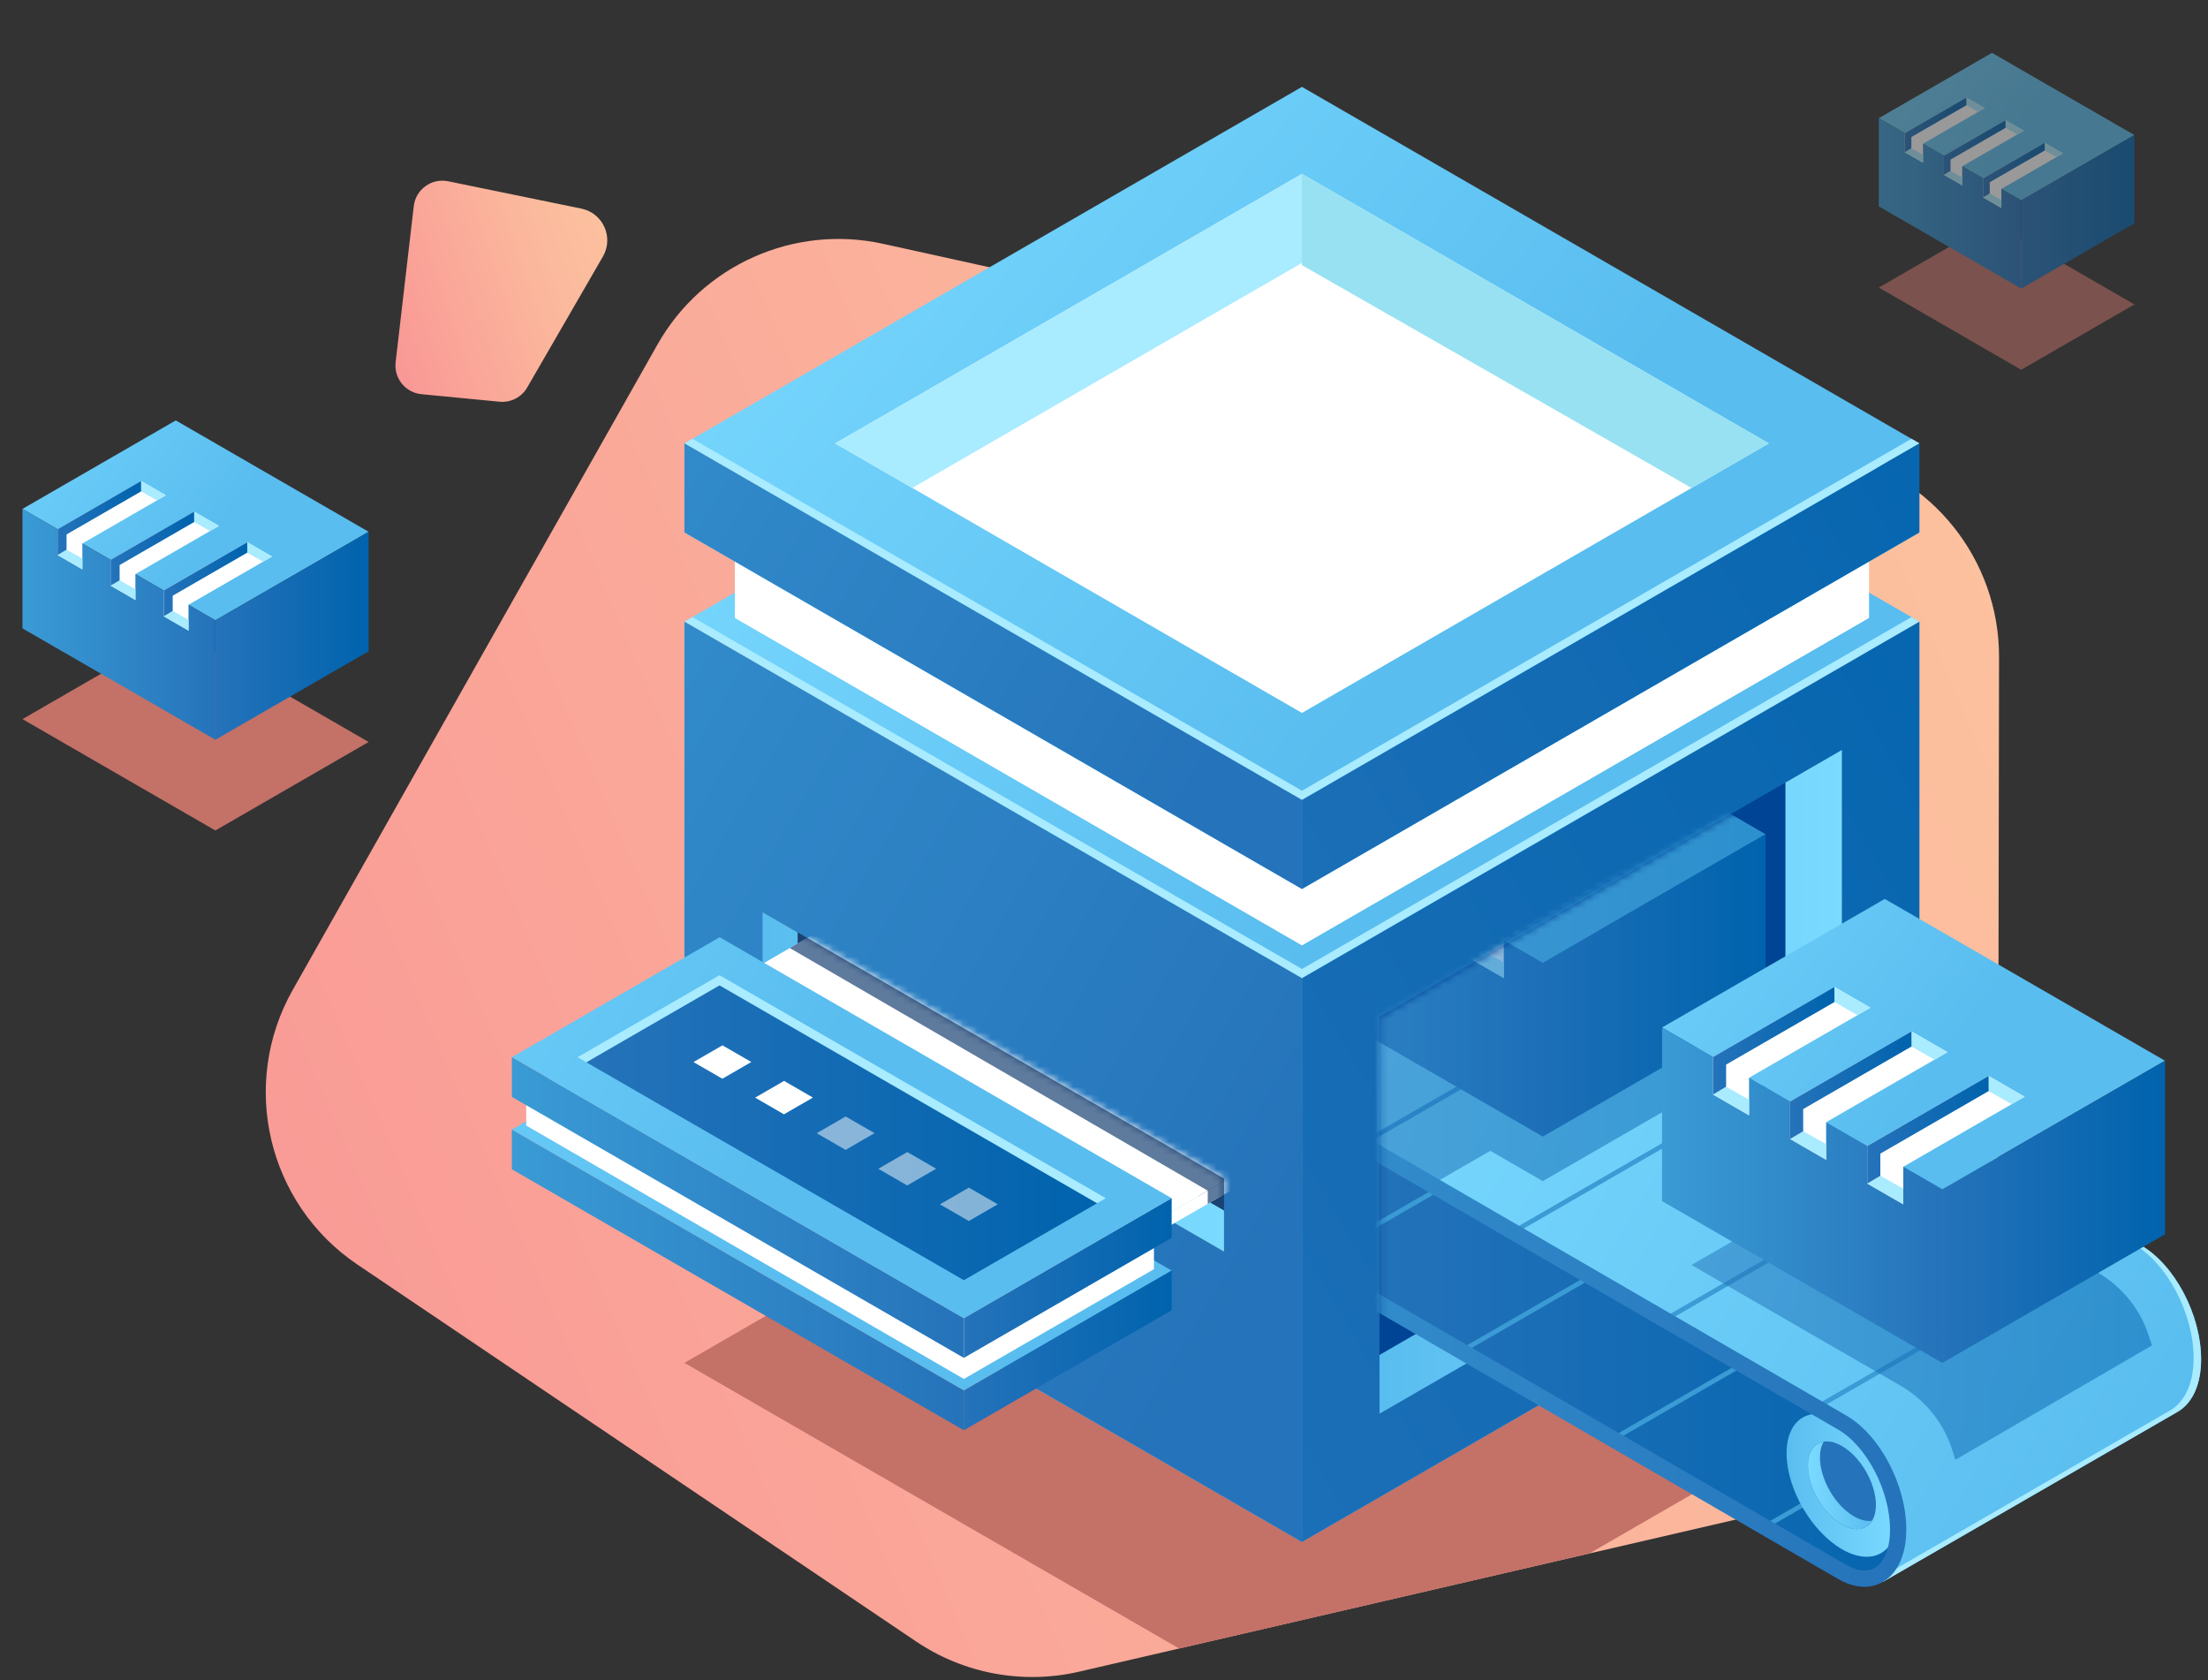 <svg width="322" height="245" viewBox="0 0 322 245" fill="none" xmlns="http://www.w3.org/2000/svg">
<rect x="0" y="0" width="322" height="245" fill="#333333" stroke="none"/>
<g clip-path="url(#clip0_534_3133)">
<path d="M95.88 50.241L42.683 144.358C34.903 158.123 39.011 175.555 52.119 184.397L133.599 239.36C140.574 244.065 149.19 245.659 157.387 243.76L267.896 218.163C281.617 214.985 291.34 202.774 291.365 188.69L291.527 95.807C291.552 81.56 281.651 69.219 267.737 66.155L128.782 35.555C115.78 32.692 102.432 38.65 95.88 50.241Z" fill="url(#paint0_linear_534_3133)"/>
<path d="M76.886 56.501L87.925 37.407C89.537 34.617 87.944 31.07 84.788 30.422L65.355 26.433C62.943 25.938 60.624 27.614 60.34 30.061L57.696 52.818C57.425 55.154 59.124 57.257 61.464 57.481L72.848 58.578C74.485 58.736 76.063 57.925 76.886 56.501Z" fill="url(#paint1_linear_534_3133)"/>
<path d="M99.815 198.735L171.955 240.385L231.784 226.528L279.919 198.737L189.866 146.744L99.815 198.735Z" fill="#C47168"/>
<path d="M189.868 224.85L99.815 172.858L189.866 51.643L279.919 172.859L189.868 224.85Z" fill="url(#paint2_linear_534_3133)"/>
<path d="M189.868 142.647L99.815 90.655L189.866 38.664L279.919 90.657L189.868 142.647Z" fill="url(#paint3_linear_534_3133)"/>
<path d="M189.868 141.297L100.984 89.981L99.815 90.656L189.868 142.647L279.919 90.657L278.75 89.981L189.868 141.297Z" fill="#A9EBFF"/>
<path d="M279.919 172.858V90.656L189.868 142.646V224.849L279.919 172.858Z" fill="url(#paint4_linear_534_3133)"/>
<path d="M268.616 167.221V109.35L201.174 148.288V206.158L268.616 167.221Z" fill="#004496"/>
<path d="M260.377 114.107V163.398L201.174 197.58V206.158L268.616 167.221V109.35L260.377 114.107Z" fill="url(#paint5_linear_534_3133)"/>
<path d="M99.815 90.654V172.857L189.868 224.849V142.646L99.815 90.654Z" fill="url(#paint6_linear_534_3133)"/>
<path d="M111.18 132.986V143.649L178.505 182.519V171.857L111.18 132.986Z" fill="#1A4272"/>
<path d="M116.32 140.617V135.954L111.18 132.986V143.649L178.505 182.519V176.52L116.32 140.617Z" fill="url(#paint7_linear_534_3133)"/>
<path d="M189.868 137.836L107.165 90.087L189.866 42.34L272.569 90.089L189.868 137.836Z" fill="white"/>
<path d="M189.868 125.916L107.165 78.167L189.866 30.42L272.569 78.168L189.868 125.916Z" fill="white"/>
<path d="M189.868 124.676L108.239 77.547L107.165 78.167L189.868 125.916L272.569 78.168L271.495 77.548L189.868 124.676Z" fill="white"/>
<path d="M272.569 90.088V78.168L189.868 125.916V137.835L272.569 90.088Z" fill="white"/>
<path d="M107.165 78.166V90.085L189.868 137.834V125.915L107.165 78.166Z" fill="white"/>
<path d="M189.868 129.63L99.815 77.638L189.866 25.646L279.919 77.639L189.868 129.63Z" fill="url(#paint8_linear_534_3133)"/>
<path d="M189.868 116.651L99.815 64.659L189.866 12.668L279.919 64.66L189.868 116.651Z" fill="url(#paint9_linear_534_3133)"/>
<path d="M189.869 103.959L121.8 64.659L189.867 25.361L257.936 64.66L189.869 103.959Z" fill="white"/>
<path d="M189.867 38.339L246.696 71.149L257.936 64.66L189.867 25.361L121.8 64.659L133.04 71.149L189.867 38.339Z" fill="#A9EBFF"/>
<path d="M189.868 115.301L100.984 63.984L99.815 64.659L189.868 116.651L279.919 64.66L278.75 63.985L189.868 115.301Z" fill="#A9EBFF"/>
<path d="M279.919 77.639V64.66L189.868 116.651V129.63L279.919 77.639Z" fill="url(#paint10_linear_534_3133)"/>
<path d="M99.815 64.658V77.636L189.868 129.629V116.65L99.815 64.658Z" fill="url(#paint11_linear_534_3133)"/>
<mask id="mask0_534_3133" style="mask-type:luminance" maskUnits="userSpaceOnUse" x="62" y="105" width="117" height="110">
<path d="M111.179 132.987L178.504 171.858V182.52L174.286 202.83L132.766 214.971L62.401 167.872L76.089 105.633L111.179 132.987Z" fill="white"/>
</mask>
<g mask="url(#mask0_534_3133)">
<path d="M140.562 202.775L74.647 164.719L104.953 147.221L170.869 185.277L140.562 202.775Z" fill="url(#paint12_linear_534_3133)"/>
<path d="M170.869 185.275V191.062L140.562 208.56V202.773L170.869 185.275Z" fill="url(#paint13_linear_534_3133)"/>
<path d="M74.647 164.719V170.505L140.562 208.562V202.775L74.647 164.719Z" fill="url(#paint14_linear_534_3133)"/>
<path d="M153.693 186.577L92.584 151.296L120.681 135.074L181.79 170.355L153.693 186.577Z" fill="white"/>
<path d="M181.79 170.355V172.279L153.693 188.501V186.577L181.79 170.355Z" fill="white"/>
<path d="M92.584 151.297V153.221L153.693 188.502V186.578L92.584 151.297Z" fill="url(#paint15_linear_534_3133)"/>
<path d="M106.471 144.025L76.74 158.835V164.128L140.562 201.078L168.285 185.072V179.778L106.471 144.025Z" fill="white"/>
<path d="M140.562 192.22L74.647 154.164L104.953 136.666L170.869 174.722L140.562 192.22Z" fill="url(#paint16_linear_534_3133)"/>
<path d="M140.563 186.678L85.506 154.904L104.949 142.939L160.147 175.371L140.563 186.678Z" fill="url(#paint17_linear_534_3133)"/>
<path d="M104.93 143.689L159.987 175.463L161.272 174.721L104.93 142.207L84.221 154.163L85.506 154.904L104.93 143.689Z" fill="#A9EBFF"/>
<path d="M170.869 174.723V180.51L140.562 198.008V192.221L170.869 174.723Z" fill="url(#paint18_linear_534_3133)"/>
<path d="M74.647 154.164V159.95L140.562 198.007V192.22L74.647 154.164Z" fill="url(#paint19_linear_534_3133)"/>
</g>
<mask id="mask1_534_3133" style="mask-type:luminance" maskUnits="userSpaceOnUse" x="201" y="109" width="154" height="135">
<path d="M268.616 109.35L354.091 216.948L269.683 243.261L201.174 206.158V148.288L268.616 109.35Z" fill="white"/>
</mask>
<g mask="url(#mask1_534_3133)">
<path d="M271.762 230.194L195.146 186.385L202.857 160.77L260.096 182.84C260.096 182.84 291.578 206.368 291.902 206.863C292.225 207.357 275.037 228.948 275.037 228.948L271.762 230.194Z" fill="url(#paint20_linear_534_3133)"/>
<path d="M191.807 184.157L235.987 158.65L235.304 158.254L191.122 183.762L191.807 184.157Z" fill="#3A9BD5"/>
<path d="M258.091 171.462L257.407 171.066L213.276 196.545L213.961 196.941L258.091 171.462Z" fill="#3A9BD5"/>
<path d="M235.43 209.327L236.115 209.723L280.195 184.273L279.511 183.877L235.43 209.327Z" fill="#3A9BD5"/>
<path d="M257.291 222.279L257.949 222.69L302.298 197.085L301.615 196.689L257.291 222.279Z" fill="#3A9BD5"/>
<path d="M320.997 198.232C320.997 191.74 317.148 184.433 312.237 181.597L202.034 117.719C199.687 116.364 197.367 116.211 195.502 117.288C193.331 118.541 192.085 121.324 192.085 124.921C192.085 131.412 195.934 138.72 200.845 141.556L205.023 143.978L181.603 157.038L257.329 200.734L268.616 207.786L274.728 213.717L275.651 218.594L276.442 223.603L274.585 230.674L317.633 205.838L317.635 205.832C319.772 204.563 320.997 201.799 320.997 198.232ZM202.034 139.503C197.857 137.091 194.458 130.55 194.458 124.922C194.458 122.195 195.271 120.162 196.689 119.343C198.099 118.528 199.729 119.128 200.846 119.773L224.178 133.297L207.435 142.633L202.034 139.503Z" fill="url(#paint21_linear_534_3133)"/>
<path d="M196.689 119.344C197.229 119.032 197.801 118.93 198.363 118.955C197.476 118.681 196.491 118.625 195.594 119.143C194.177 119.962 193.364 121.995 193.364 124.722C193.364 130.35 196.762 136.891 200.939 139.303L206.34 142.434L206.722 142.221L202.034 139.504C197.857 137.092 194.459 130.551 194.459 124.923C194.458 122.195 195.271 120.162 196.689 119.344Z" fill="#A9EBFF"/>
<path d="M312.237 181.598L202.033 117.72C200.918 117.076 199.812 116.713 198.755 116.615C199.472 116.803 200.203 117.095 200.938 117.52L311.142 181.398C316.053 184.234 319.902 191.541 319.902 198.033C319.902 201.6 318.677 204.363 316.54 205.632L316.538 205.638L274.842 229.694L274.584 230.675L317.632 205.838L317.634 205.832C319.771 204.563 320.996 201.799 320.996 198.233C320.997 191.741 317.149 184.433 312.237 181.598Z" fill="#A9EBFF"/>
<path d="M198.908 167.025L243.088 141.517L242.405 141.121L198.223 166.629L198.908 167.025Z" fill="#3A9BD5"/>
<path d="M265.192 154.33L264.508 153.934L220.376 179.414L221.062 179.809L265.192 154.33Z" fill="#3A9BD5"/>
<path d="M242.529 192.195L243.214 192.59L287.294 167.14L286.611 166.744L242.529 192.195Z" fill="#3A9BD5"/>
<path d="M264.392 205.148L265.049 205.559L309.399 179.954L308.715 179.557L264.392 205.148Z" fill="#3A9BD5"/>
<path opacity="0.5" d="M257.469 153.481L249.848 149.081L253.003 147.263L226.282 131.775L222.988 133.576L216.599 129.887L184.122 148.638L189.624 151.814L181.603 156.198L209.92 172.09L217.34 167.814L224.992 172.231L257.469 153.481Z" fill="url(#paint22_linear_534_3133)"/>
<path d="M224.992 140.41L184.122 116.817L216.599 98.066L257.469 121.66L224.992 140.41Z" fill="url(#paint23_linear_534_3133)"/>
<path d="M257.469 146.97V121.66L224.992 140.41V165.721L257.469 146.97Z" fill="url(#paint24_linear_534_3133)"/>
<path d="M184.122 116.818V142.128L224.992 165.722V140.411L184.122 116.818Z" fill="url(#paint25_linear_534_3133)"/>
<path d="M209.254 110.896L191.561 121.111V141.541L196.812 144.573V124.142L214.505 113.927L209.254 110.896Z" fill="white"/>
<path d="M209.254 110.896V113.101L212.627 115.011L214.505 113.927L209.254 110.896Z" fill="#A9EBFF"/>
<path d="M209.254 110.896L191.561 121.111V141.541L193.464 140.409V122.223L209.263 113.101L209.254 110.896Z" fill="url(#paint26_linear_534_3133)"/>
<path d="M220.492 117.383V119.589L223.866 121.499L225.743 120.415L220.492 117.383Z" fill="#A9EBFF"/>
<path d="M231.744 123.877V126.083L235.118 127.993L236.995 126.909L231.744 123.877Z" fill="#A9EBFF"/>
<path d="M276.689 221.244C276.689 226.392 273.074 228.479 268.616 225.905C264.157 223.331 260.543 217.07 260.543 211.922C260.543 206.774 264.158 204.687 268.616 207.261C273.074 209.834 276.689 216.095 276.689 221.244Z" fill="url(#paint27_linear_534_3133)"/>
<path d="M273.571 219.443C273.571 222.603 271.352 223.884 268.615 222.304C265.878 220.724 263.659 216.881 263.659 213.721C263.659 210.561 265.878 209.28 268.615 210.86C271.353 212.439 273.571 216.282 273.571 219.443Z" fill="#2573BA"/>
<path d="M270.364 221.114C267.627 219.534 265.408 215.691 265.408 212.531C265.408 211.582 265.611 210.807 265.965 210.223C264.581 210.439 263.66 211.688 263.66 213.721C263.66 216.881 265.879 220.724 268.616 222.304C270.531 223.41 272.189 223.111 273.014 221.751C272.247 221.871 271.34 221.678 270.364 221.114Z" fill="url(#paint28_linear_534_3133)"/>
<path d="M271.895 231.384C270.673 231.384 269.367 231.002 268.053 230.243L268.051 230.242L157.85 166.364C152.938 163.528 149.09 156.221 149.09 149.73C149.09 146.132 150.335 143.35 152.507 142.096C154.373 141.019 156.692 141.172 159.038 142.527L269.241 206.405C274.152 209.241 278.001 216.548 278.001 223.04C278.001 226.637 276.756 229.42 274.584 230.674C273.764 231.148 272.855 231.384 271.895 231.384ZM269.241 228.189C270.36 228.835 271.989 229.434 273.399 228.619C274.817 227.801 275.629 225.767 275.629 223.04C275.629 217.412 272.231 210.871 268.053 208.459L157.85 144.581C156.733 143.937 155.103 143.336 153.693 144.151C152.275 144.969 151.463 147.003 151.463 149.73C151.463 155.358 154.861 161.899 159.039 164.311L269.241 228.189Z" fill="url(#paint29_linear_534_3133)"/>
<path d="M220.492 117.383L202.799 127.598V133.093L208.05 136.125V130.63L225.743 120.415L220.492 117.383Z" fill="white"/>
<path d="M231.744 123.877L214.051 134.093V139.587L219.302 142.619V137.124L236.995 126.909L231.744 123.877Z" fill="white"/>
<path d="M204.702 131.961L202.799 133.093L208.05 136.125V133.846L204.702 131.961Z" fill="#A9EBFF"/>
<path d="M220.492 117.383L202.799 127.598V133.093L204.702 131.961V128.711L220.501 119.589L220.492 117.383Z" fill="url(#paint30_linear_534_3133)"/>
<path d="M215.954 138.455L214.051 139.587L219.302 142.619V140.34L215.954 138.455Z" fill="#A9EBFF"/>
<path d="M231.744 123.877L214.051 134.093V139.587L215.954 138.455V135.205L231.753 126.083L231.744 123.877Z" fill="url(#paint31_linear_534_3133)"/>
<path opacity="0.5" d="M224.992 165.72L257.469 146.969V121.659L238.825 110.896L202.799 127.596L200.487 151.573L224.992 165.72Z" fill="url(#paint32_linear_534_3133)"/>
</g>
<path opacity="0.7" d="M178.505 171.856L117.738 136.771L115.184 138.246L176.129 173.621V175.546L178.505 174.173V172.249V171.856Z" fill="#1A4272"/>
<path opacity="0.5" d="M305.863 185.52L275.351 167.906L246.676 184.461L277.163 202.061C280.764 204.14 283.457 207.491 284.711 211.456L285.157 212.865L313.832 196.186L313.347 194.717C312.067 190.837 309.403 187.563 305.863 185.52Z" fill="url(#paint33_linear_534_3133)"/>
<path d="M283.253 173.426L242.383 149.833L274.86 131.082L315.73 154.675L283.253 173.426Z" fill="url(#paint34_linear_534_3133)"/>
<path d="M315.73 179.987V154.676L283.253 173.427V198.738L315.73 179.987Z" fill="url(#paint35_linear_534_3133)"/>
<path d="M242.383 149.834V175.144L283.253 198.738V173.427L242.383 149.834Z" fill="url(#paint36_linear_534_3133)"/>
<path d="M267.514 143.912L249.82 154.127V159.603L255.071 162.634V157.158L272.765 146.943L267.514 143.912Z" fill="white"/>
<path d="M278.754 150.396L261.061 160.611V166.088L266.312 169.119V163.643L284.005 153.428L278.754 150.396Z" fill="white"/>
<path d="M290.006 156.893L272.312 167.109V172.584L277.564 175.616V170.14L295.257 159.925L290.006 156.893Z" fill="white"/>
<path d="M267.515 143.912V146.117L270.888 148.027L272.766 146.943L267.515 143.912Z" fill="#A9EBFF"/>
<path d="M251.724 158.471L249.82 159.603L255.071 162.634V160.355L251.724 158.471Z" fill="#A9EBFF"/>
<path d="M267.514 143.912L249.82 154.127V159.603L251.724 158.471V155.239L267.522 146.117L267.514 143.912Z" fill="url(#paint37_linear_534_3133)"/>
<path d="M278.754 150.396V152.602L282.128 154.512L284.005 153.428L278.754 150.396Z" fill="#A9EBFF"/>
<path d="M262.964 164.955L261.061 166.088L266.312 169.119V166.84L262.964 164.955Z" fill="#A9EBFF"/>
<path d="M278.754 150.396L261.061 160.611V166.088L262.964 164.955V161.724L278.763 152.602L278.754 150.396Z" fill="url(#paint38_linear_534_3133)"/>
<path d="M290.006 156.893V159.099L293.38 161.009L295.257 159.925L290.006 156.893Z" fill="#A9EBFF"/>
<path d="M274.215 171.451L272.312 172.583L277.564 175.615V173.336L274.215 171.451Z" fill="#A9EBFF"/>
<path d="M290.006 156.893L272.312 167.109V172.584L274.215 171.452V168.221L290.014 159.099L290.006 156.893Z" fill="url(#paint39_linear_534_3133)"/>
<path d="M101.134 154.871L105.358 152.432L109.568 154.862L105.344 157.301L101.134 154.871Z" fill="white"/>
<path d="M110.119 160.058L114.343 157.619L118.552 160.05L114.328 162.488L110.119 160.058Z" fill="white"/>
<path opacity="0.5" d="M119.103 165.244L123.327 162.805L127.538 165.236L123.314 167.675L119.103 165.244Z" fill="white"/>
<path opacity="0.5" d="M128.087 170.431L132.311 167.992L136.521 170.422L132.297 172.861L128.087 170.431Z" fill="white"/>
<path opacity="0.5" d="M137.072 175.618L141.296 173.18L145.506 175.61L141.282 178.049L137.072 175.618Z" fill="white"/>
<path d="M189.866 25.359V38.662L246.695 71.147L257.935 64.658L189.866 25.359Z" fill="#97E1F2"/>
<path d="M31.408 121.102L3.277 104.863L25.631 91.957L53.761 108.196L31.408 121.102Z" fill="#C47168"/>
<path d="M31.408 90.45L3.277 74.21L25.631 61.305L53.761 77.544L31.408 90.45Z" fill="url(#paint40_linear_534_3133)"/>
<path d="M53.761 94.964V77.543L31.408 90.449V107.87L53.761 94.964Z" fill="url(#paint41_linear_534_3133)"/>
<path d="M3.277 74.209V91.63L31.408 107.87V90.449L3.277 74.209Z" fill="url(#paint42_linear_534_3133)"/>
<path d="M20.575 70.135L8.396 77.166V80.935L12.011 83.021V79.252L24.189 72.221L20.575 70.135Z" fill="white"/>
<path d="M28.311 74.6L16.133 81.631V85.4L19.747 87.487V83.717L31.925 76.687L28.311 74.6Z" fill="white"/>
<path d="M36.056 79.068L23.878 86.099V89.868L27.492 91.955V88.186L39.67 81.155L36.056 79.068Z" fill="white"/>
<path d="M20.574 70.135V71.653L22.896 72.967L24.188 72.221L20.574 70.135Z" fill="#A9EBFF"/>
<path d="M9.706 80.156L8.396 80.935L12.011 83.021V81.453L9.706 80.156Z" fill="#A9EBFF"/>
<path d="M20.575 70.135L8.396 77.166V80.935L9.706 80.156V77.931L20.581 71.653L20.575 70.135Z" fill="url(#paint43_linear_534_3133)"/>
<path d="M28.311 74.6V76.118L30.633 77.433L31.925 76.687L28.311 74.6Z" fill="#A9EBFF"/>
<path d="M17.443 84.621L16.133 85.4L19.747 87.487V85.918L17.443 84.621Z" fill="#A9EBFF"/>
<path d="M28.311 74.6L16.133 81.631V85.4L17.443 84.621V82.396L28.317 76.118L28.311 74.6Z" fill="url(#paint44_linear_534_3133)"/>
<path d="M36.056 79.068V80.586L38.378 81.901L39.67 81.155L36.056 79.068Z" fill="#A9EBFF"/>
<path d="M25.187 89.09L23.878 89.869L27.492 91.956V90.387L25.187 89.09Z" fill="#A9EBFF"/>
<path d="M36.056 79.068L23.878 86.099V89.868L25.187 89.089V86.865L36.062 80.586L36.056 79.068Z" fill="url(#paint45_linear_534_3133)"/>
<g opacity="0.5">
<path d="M294.762 53.919L273.994 41.93L290.497 32.402L311.264 44.391L294.762 53.919Z" fill="#C47168"/>
<path d="M294.762 29.221L273.994 17.233L290.497 7.705L311.264 19.694L294.762 29.221Z" fill="url(#paint46_linear_534_3133)"/>
<path d="M311.264 32.554V19.693L294.762 29.22V42.082L311.264 32.554Z" fill="url(#paint47_linear_534_3133)"/>
<path d="M273.994 17.232V30.093L294.762 42.082V29.22L273.994 17.232Z" fill="url(#paint48_linear_534_3133)"/>
<path d="M286.764 14.225L277.773 19.415V22.198L280.442 23.738V20.956L289.432 15.765L286.764 14.225Z" fill="white"/>
<path d="M292.475 17.52L283.484 22.71V25.492L286.153 27.034V24.25L295.143 19.061L292.475 17.52Z" fill="white"/>
<path d="M298.192 20.82L289.202 26.01V28.793L291.87 30.333V27.551L300.861 22.36L298.192 20.82Z" fill="white"/>
<path d="M286.765 14.225V15.345L288.479 16.316L289.433 15.765L286.765 14.225Z" fill="#A9EBFF"/>
<path d="M278.74 21.623L277.773 22.198L280.442 23.738V22.58L278.74 21.623Z" fill="#A9EBFF"/>
<path d="M286.764 14.225L277.773 19.415V22.198L278.74 21.623V19.98L286.768 15.345L286.764 14.225Z" fill="url(#paint49_linear_534_3133)"/>
<path d="M292.476 17.52V18.64L294.19 19.61L295.144 19.061L292.476 17.52Z" fill="#A9EBFF"/>
<path d="M284.451 24.918L283.484 25.493L286.153 27.034V25.876L284.451 24.918Z" fill="#A9EBFF"/>
<path d="M292.475 17.52L283.484 22.71V25.492L284.451 24.918V23.276L292.479 18.64L292.475 17.52Z" fill="url(#paint50_linear_534_3133)"/>
<path d="M298.192 20.82V21.94L299.907 22.911L300.861 22.36L298.192 20.82Z" fill="#A9EBFF"/>
<path d="M290.169 28.217L289.202 28.793L291.87 30.333V29.175L290.169 28.217Z" fill="#A9EBFF"/>
<path d="M298.192 20.82L289.202 26.01V28.793L290.169 28.217V26.575L298.197 21.94L298.192 20.82Z" fill="url(#paint51_linear_534_3133)"/>
</g>
</g>
<defs>
<linearGradient id="paint0_linear_534_3133" x1="-8.637" y1="280.203" x2="325.428" y2="136.632" gradientUnits="userSpaceOnUse">
<stop stop-color="#F88B93"/>
<stop offset="0.147" stop-color="#F99595"/>
<stop offset="0.698" stop-color="#FBB69C"/>
<stop offset="1" stop-color="#FCC29F"/>
</linearGradient>
<linearGradient id="paint1_linear_534_3133" x1="51.875" y1="64.083" x2="95.195" y2="49.288" gradientUnits="userSpaceOnUse">
<stop stop-color="#F88B93"/>
<stop offset="0.147" stop-color="#F99595"/>
<stop offset="0.698" stop-color="#FBB69C"/>
<stop offset="1" stop-color="#FCC29F"/>
</linearGradient>
<linearGradient id="paint2_linear_534_3133" x1="224.748" y1="177.43" x2="121.666" y2="93.347" gradientUnits="userSpaceOnUse">
<stop stop-color="#59BDEF"/>
<stop offset="1" stop-color="#7BDAFF"/>
</linearGradient>
<linearGradient id="paint3_linear_534_3133" x1="214.494" y1="110.744" x2="116.226" y2="30.588" gradientUnits="userSpaceOnUse">
<stop stop-color="#59BDEF"/>
<stop offset="1" stop-color="#7BDAFF"/>
</linearGradient>
<linearGradient id="paint4_linear_534_3133" x1="118.241" y1="225.478" x2="332.93" y2="100.836" gradientUnits="userSpaceOnUse">
<stop stop-color="#2573BA"/>
<stop offset="1" stop-color="#0063AD"/>
</linearGradient>
<linearGradient id="paint5_linear_534_3133" x1="201.174" y1="157.754" x2="268.616" y2="157.754" gradientUnits="userSpaceOnUse">
<stop stop-color="#59BDEF"/>
<stop offset="1" stop-color="#7BDAFF"/>
</linearGradient>
<linearGradient id="paint6_linear_534_3133" x1="9.298" y1="77.806" x2="186.326" y2="182.22" gradientUnits="userSpaceOnUse">
<stop stop-color="#3A9BD5"/>
<stop offset="1" stop-color="#2573BA"/>
</linearGradient>
<linearGradient id="paint7_linear_534_3133" x1="111.179" y1="157.753" x2="178.505" y2="157.753" gradientUnits="userSpaceOnUse">
<stop stop-color="#59BDEF"/>
<stop offset="1" stop-color="#7BDAFF"/>
</linearGradient>
<linearGradient id="paint8_linear_534_3133" x1="214.494" y1="97.727" x2="116.226" y2="17.57" gradientUnits="userSpaceOnUse">
<stop stop-color="#59BDEF"/>
<stop offset="1" stop-color="#7BDAFF"/>
</linearGradient>
<linearGradient id="paint9_linear_534_3133" x1="214.494" y1="84.748" x2="116.226" y2="4.591" gradientUnits="userSpaceOnUse">
<stop stop-color="#59BDEF"/>
<stop offset="1" stop-color="#7BDAFF"/>
</linearGradient>
<linearGradient id="paint10_linear_534_3133" x1="146.154" y1="148.665" x2="309.471" y2="53.847" gradientUnits="userSpaceOnUse">
<stop stop-color="#2573BA"/>
<stop offset="1" stop-color="#0063AD"/>
</linearGradient>
<linearGradient id="paint11_linear_534_3133" x1="42.005" y1="36.489" x2="176.316" y2="115.707" gradientUnits="userSpaceOnUse">
<stop stop-color="#3A9BD5"/>
<stop offset="1" stop-color="#2573BA"/>
</linearGradient>
<linearGradient id="paint12_linear_534_3133" x1="116.41" y1="171.123" x2="34.277" y2="120.99" gradientUnits="userSpaceOnUse">
<stop stop-color="#59BDEF"/>
<stop offset="1" stop-color="#7BDAFF"/>
</linearGradient>
<linearGradient id="paint13_linear_534_3133" x1="140.562" y1="196.918" x2="170.87" y2="196.918" gradientUnits="userSpaceOnUse">
<stop stop-color="#2573BA"/>
<stop offset="1" stop-color="#0063AD"/>
</linearGradient>
<linearGradient id="paint14_linear_534_3133" x1="74.646" y1="186.64" x2="140.562" y2="186.64" gradientUnits="userSpaceOnUse">
<stop stop-color="#3A9BD5"/>
<stop offset="1" stop-color="#2573BA"/>
</linearGradient>
<linearGradient id="paint15_linear_534_3133" x1="92.584" y1="169.899" x2="153.693" y2="169.899" gradientUnits="userSpaceOnUse">
<stop stop-color="#3A9BD5"/>
<stop offset="1" stop-color="#2573BA"/>
</linearGradient>
<linearGradient id="paint16_linear_534_3133" x1="116.41" y1="160.568" x2="34.277" y2="110.436" gradientUnits="userSpaceOnUse">
<stop stop-color="#59BDEF"/>
<stop offset="1" stop-color="#7BDAFF"/>
</linearGradient>
<linearGradient id="paint17_linear_534_3133" x1="85.505" y1="164.809" x2="160.147" y2="164.809" gradientUnits="userSpaceOnUse">
<stop stop-color="#2573BA"/>
<stop offset="1" stop-color="#0063AD"/>
</linearGradient>
<linearGradient id="paint18_linear_534_3133" x1="140.562" y1="186.365" x2="170.87" y2="186.365" gradientUnits="userSpaceOnUse">
<stop stop-color="#2573BA"/>
<stop offset="1" stop-color="#0063AD"/>
</linearGradient>
<linearGradient id="paint19_linear_534_3133" x1="74.646" y1="176.085" x2="140.562" y2="176.085" gradientUnits="userSpaceOnUse">
<stop stop-color="#3A9BD5"/>
<stop offset="1" stop-color="#2573BA"/>
</linearGradient>
<linearGradient id="paint20_linear_534_3133" x1="195.146" y1="195.482" x2="291.907" y2="195.482" gradientUnits="userSpaceOnUse">
<stop stop-color="#2573BA"/>
<stop offset="1" stop-color="#0063AD"/>
</linearGradient>
<linearGradient id="paint21_linear_534_3133" x1="311.952" y1="217.353" x2="192.689" y2="145.192" gradientUnits="userSpaceOnUse">
<stop stop-color="#59BDEF"/>
<stop offset="1" stop-color="#7BDAFF"/>
</linearGradient>
<linearGradient id="paint22_linear_534_3133" x1="181.603" y1="151.059" x2="257.469" y2="151.059" gradientUnits="userSpaceOnUse">
<stop stop-color="#2573BA"/>
<stop offset="1" stop-color="#0063AD"/>
</linearGradient>
<linearGradient id="paint23_linear_534_3133" x1="224.76" y1="122.301" x2="166.717" y2="77.458" gradientUnits="userSpaceOnUse">
<stop stop-color="#59BDEF"/>
<stop offset="1" stop-color="#7BDAFF"/>
</linearGradient>
<linearGradient id="paint24_linear_534_3133" x1="224.993" y1="143.69" x2="257.47" y2="143.69" gradientUnits="userSpaceOnUse">
<stop stop-color="#2573BA"/>
<stop offset="1" stop-color="#0063AD"/>
</linearGradient>
<linearGradient id="paint25_linear_534_3133" x1="184.122" y1="141.27" x2="224.993" y2="141.27" gradientUnits="userSpaceOnUse">
<stop stop-color="#3A9BD5"/>
<stop offset="1" stop-color="#2573BA"/>
</linearGradient>
<linearGradient id="paint26_linear_534_3133" x1="191.56" y1="126.219" x2="209.262" y2="126.219" gradientUnits="userSpaceOnUse">
<stop stop-color="#2573BA"/>
<stop offset="1" stop-color="#0063AD"/>
</linearGradient>
<linearGradient id="paint27_linear_534_3133" x1="260.542" y1="211.921" x2="276.689" y2="211.921" gradientUnits="userSpaceOnUse">
<stop stop-color="#59BDEF"/>
<stop offset="1" stop-color="#7BDAFF"/>
</linearGradient>
<linearGradient id="paint28_linear_534_3133" x1="263.66" y1="216.601" x2="273.014" y2="216.601" gradientUnits="userSpaceOnUse">
<stop stop-color="#7BDAFF"/>
<stop offset="1" stop-color="#59BDEF"/>
</linearGradient>
<linearGradient id="paint29_linear_534_3133" x1="149.09" y1="149.171" x2="278.002" y2="149.171" gradientUnits="userSpaceOnUse">
<stop stop-color="#3A9BD5"/>
<stop offset="1" stop-color="#2573BA"/>
</linearGradient>
<linearGradient id="paint30_linear_534_3133" x1="202.799" y1="125.238" x2="220.501" y2="125.238" gradientUnits="userSpaceOnUse">
<stop stop-color="#2573BA"/>
<stop offset="1" stop-color="#0063AD"/>
</linearGradient>
<linearGradient id="paint31_linear_534_3133" x1="214.051" y1="131.732" x2="231.753" y2="131.732" gradientUnits="userSpaceOnUse">
<stop stop-color="#2573BA"/>
<stop offset="1" stop-color="#0063AD"/>
</linearGradient>
<linearGradient id="paint32_linear_534_3133" x1="200.487" y1="138.308" x2="257.47" y2="138.308" gradientUnits="userSpaceOnUse">
<stop stop-color="#2573BA"/>
<stop offset="1" stop-color="#0063AD"/>
</linearGradient>
<linearGradient id="paint33_linear_534_3133" x1="246.676" y1="190.386" x2="313.832" y2="190.386" gradientUnits="userSpaceOnUse">
<stop stop-color="#2573BA"/>
<stop offset="1" stop-color="#0063AD"/>
</linearGradient>
<linearGradient id="paint34_linear_534_3133" x1="283.02" y1="155.316" x2="224.978" y2="110.474" gradientUnits="userSpaceOnUse">
<stop stop-color="#59BDEF"/>
<stop offset="1" stop-color="#7BDAFF"/>
</linearGradient>
<linearGradient id="paint35_linear_534_3133" x1="283.253" y1="176.707" x2="315.73" y2="176.707" gradientUnits="userSpaceOnUse">
<stop stop-color="#2573BA"/>
<stop offset="1" stop-color="#0063AD"/>
</linearGradient>
<linearGradient id="paint36_linear_534_3133" x1="242.383" y1="174.286" x2="283.253" y2="174.286" gradientUnits="userSpaceOnUse">
<stop stop-color="#3A9BD5"/>
<stop offset="1" stop-color="#2573BA"/>
</linearGradient>
<linearGradient id="paint37_linear_534_3133" x1="249.821" y1="151.757" x2="267.523" y2="151.757" gradientUnits="userSpaceOnUse">
<stop stop-color="#2573BA"/>
<stop offset="1" stop-color="#0063AD"/>
</linearGradient>
<linearGradient id="paint38_linear_534_3133" x1="261.06" y1="158.242" x2="278.762" y2="158.242" gradientUnits="userSpaceOnUse">
<stop stop-color="#2573BA"/>
<stop offset="1" stop-color="#0063AD"/>
</linearGradient>
<linearGradient id="paint39_linear_534_3133" x1="272.312" y1="164.738" x2="290.014" y2="164.738" gradientUnits="userSpaceOnUse">
<stop stop-color="#2573BA"/>
<stop offset="1" stop-color="#0063AD"/>
</linearGradient>
<linearGradient id="paint40_linear_534_3133" x1="31.248" y1="77.985" x2="-8.702" y2="47.12" gradientUnits="userSpaceOnUse">
<stop stop-color="#59BDEF"/>
<stop offset="1" stop-color="#7BDAFF"/>
</linearGradient>
<linearGradient id="paint41_linear_534_3133" x1="31.408" y1="92.706" x2="53.761" y2="92.706" gradientUnits="userSpaceOnUse">
<stop stop-color="#2573BA"/>
<stop offset="1" stop-color="#0063AD"/>
</linearGradient>
<linearGradient id="paint42_linear_534_3133" x1="3.277" y1="91.04" x2="31.408" y2="91.04" gradientUnits="userSpaceOnUse">
<stop stop-color="#3A9BD5"/>
<stop offset="1" stop-color="#2573BA"/>
</linearGradient>
<linearGradient id="paint43_linear_534_3133" x1="8.397" y1="75.535" x2="20.581" y2="75.535" gradientUnits="userSpaceOnUse">
<stop stop-color="#2573BA"/>
<stop offset="1" stop-color="#0063AD"/>
</linearGradient>
<linearGradient id="paint44_linear_534_3133" x1="16.133" y1="79.999" x2="28.317" y2="79.999" gradientUnits="userSpaceOnUse">
<stop stop-color="#2573BA"/>
<stop offset="1" stop-color="#0063AD"/>
</linearGradient>
<linearGradient id="paint45_linear_534_3133" x1="23.878" y1="84.469" x2="36.062" y2="84.469" gradientUnits="userSpaceOnUse">
<stop stop-color="#2573BA"/>
<stop offset="1" stop-color="#0063AD"/>
</linearGradient>
<linearGradient id="paint46_linear_534_3133" x1="294.644" y1="20.019" x2="265.15" y2="-2.767" gradientUnits="userSpaceOnUse">
<stop stop-color="#59BDEF"/>
<stop offset="1" stop-color="#7BDAFF"/>
</linearGradient>
<linearGradient id="paint47_linear_534_3133" x1="294.762" y1="30.887" x2="311.264" y2="30.887" gradientUnits="userSpaceOnUse">
<stop stop-color="#2573BA"/>
<stop offset="1" stop-color="#0063AD"/>
</linearGradient>
<linearGradient id="paint48_linear_534_3133" x1="273.994" y1="29.657" x2="294.762" y2="29.657" gradientUnits="userSpaceOnUse">
<stop stop-color="#3A9BD5"/>
<stop offset="1" stop-color="#2573BA"/>
</linearGradient>
<linearGradient id="paint49_linear_534_3133" x1="277.774" y1="18.211" x2="286.769" y2="18.211" gradientUnits="userSpaceOnUse">
<stop stop-color="#2573BA"/>
<stop offset="1" stop-color="#0063AD"/>
</linearGradient>
<linearGradient id="paint50_linear_534_3133" x1="283.485" y1="21.506" x2="292.48" y2="21.506" gradientUnits="userSpaceOnUse">
<stop stop-color="#2573BA"/>
<stop offset="1" stop-color="#0063AD"/>
</linearGradient>
<linearGradient id="paint51_linear_534_3133" x1="289.202" y1="24.806" x2="298.197" y2="24.806" gradientUnits="userSpaceOnUse">
<stop stop-color="#2573BA"/>
<stop offset="1" stop-color="#0063AD"/>
</linearGradient>
<clipPath id="clip0_534_3133">
<rect width="322" height="245" fill="white"/>
</clipPath>
</defs>
</svg>
